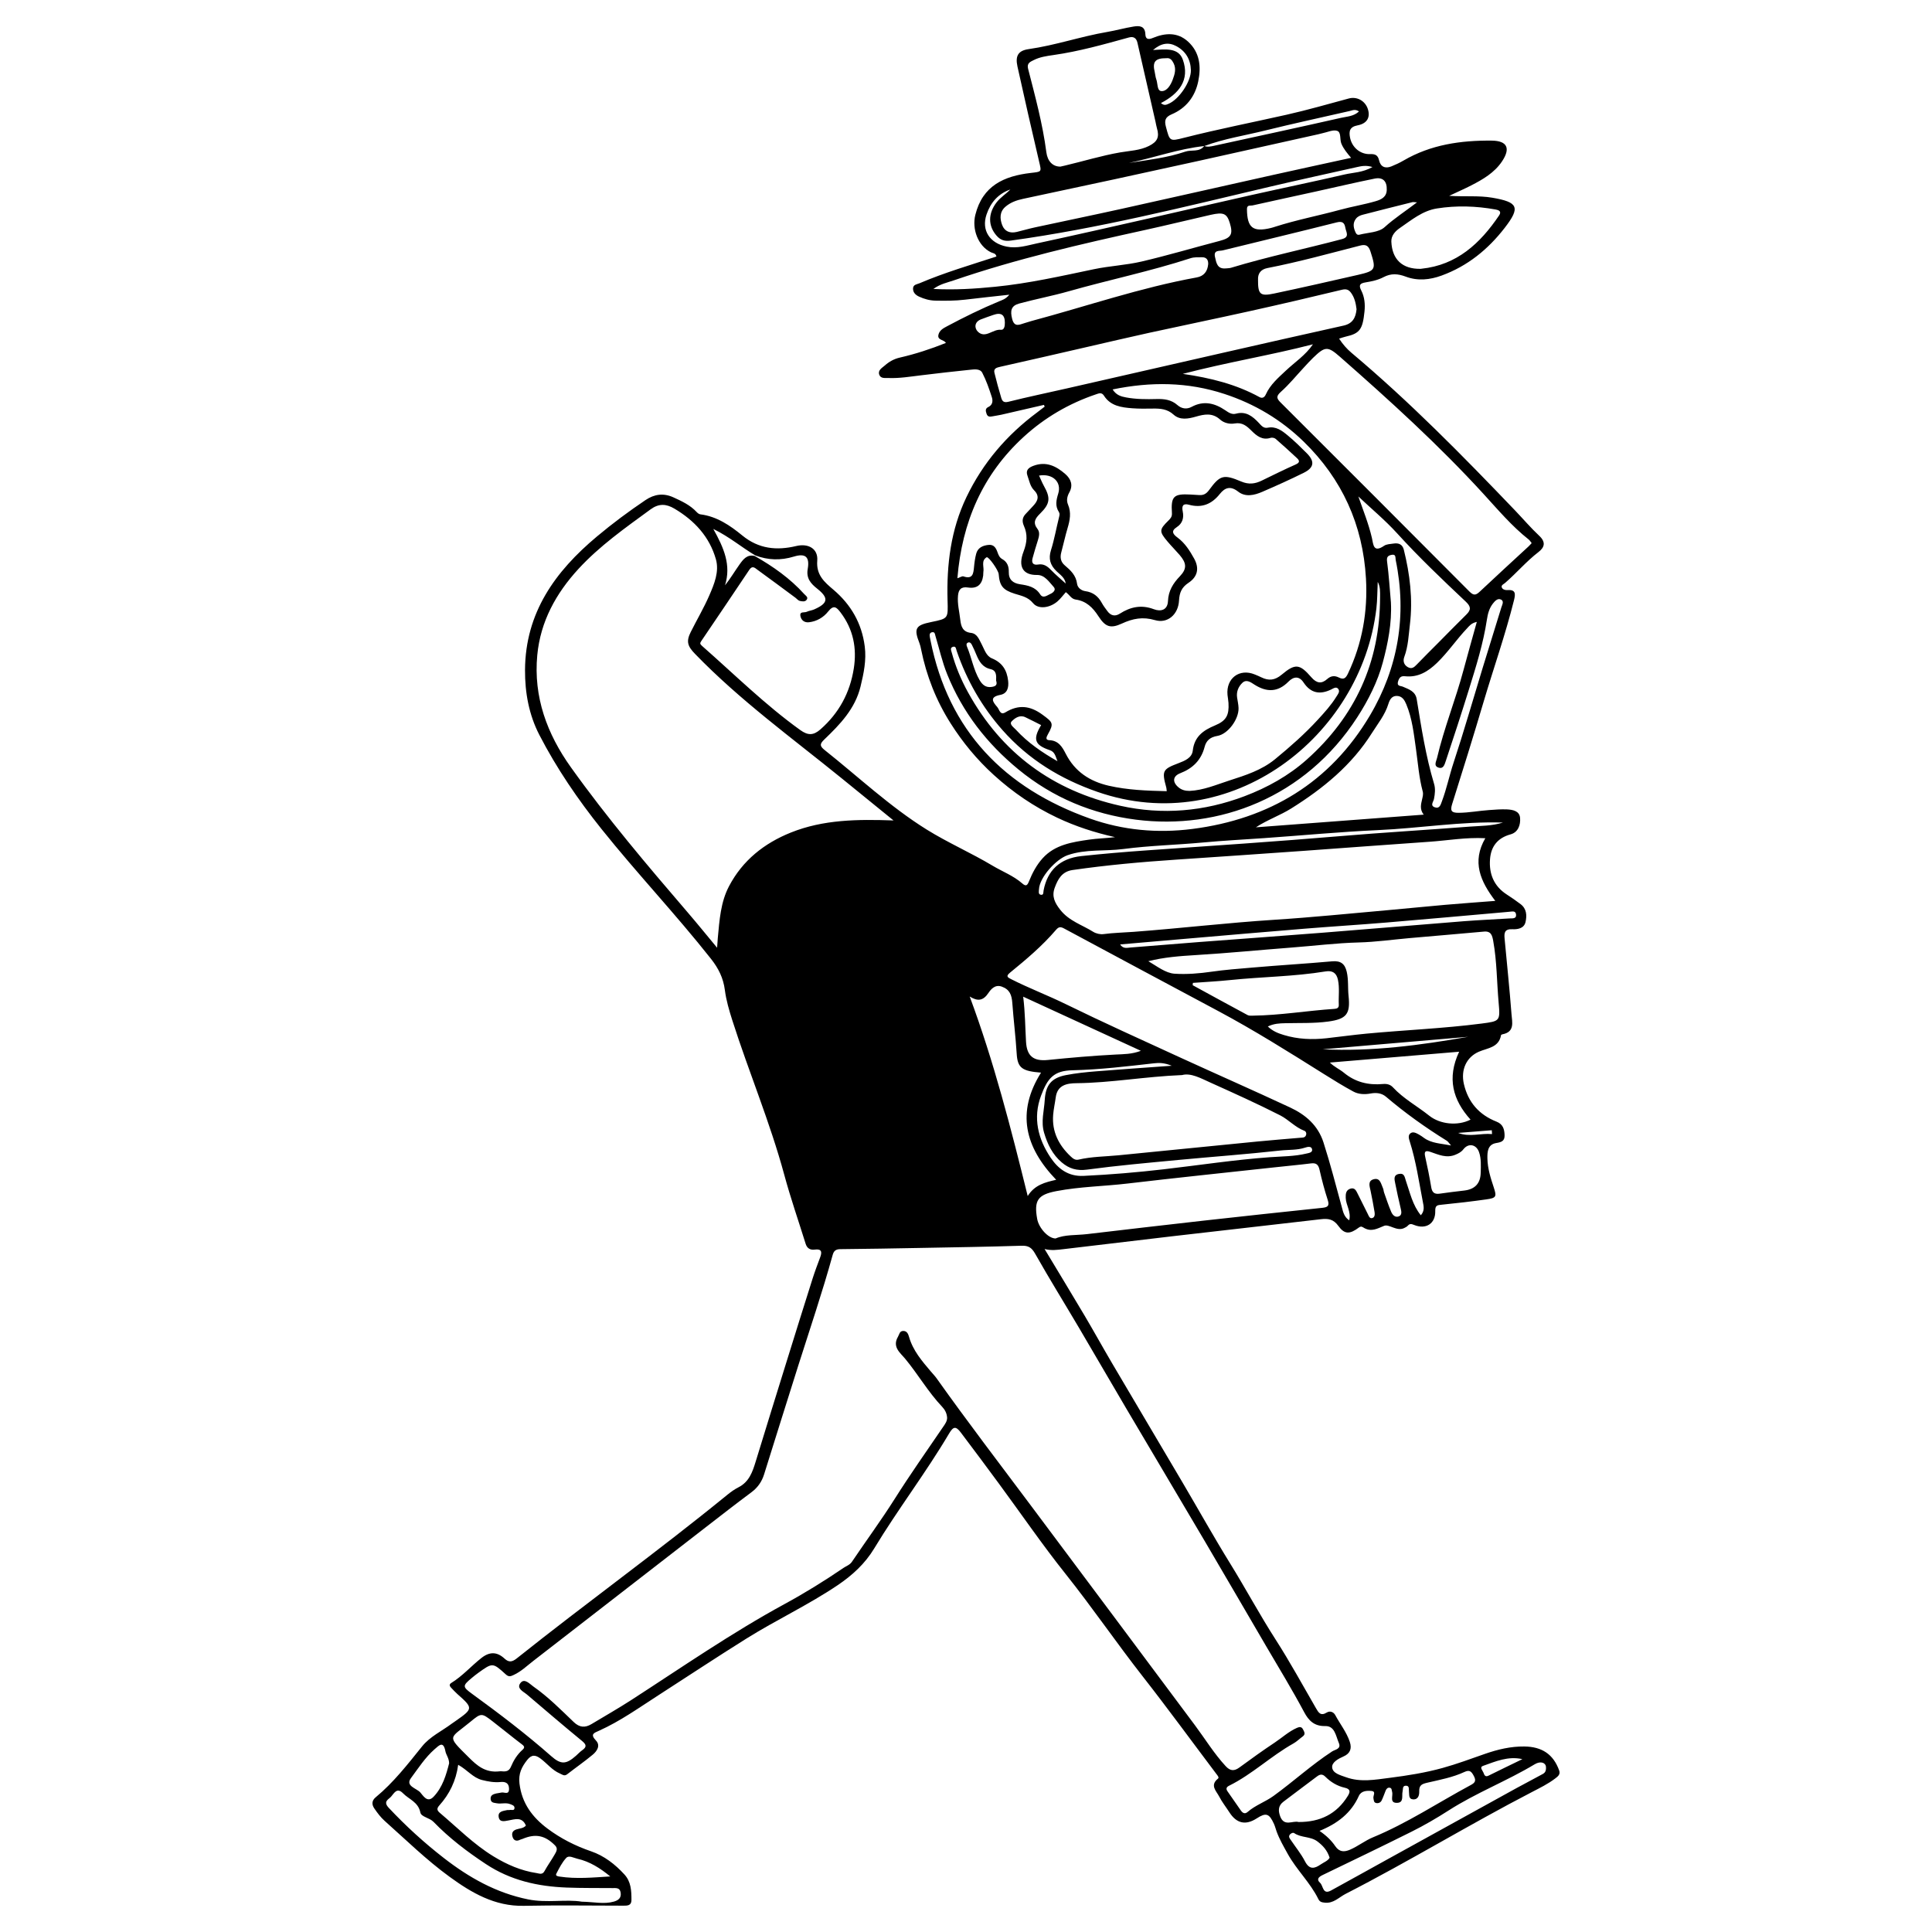<?xml version="1.0" encoding="UTF-8"?><svg id="Layer_1" xmlns="http://www.w3.org/2000/svg" viewBox="0 0 100 100"><path d="m54.034,20.957c-.737.17-1.474.342-2.211.51-.151.034-.305.052-.457.083-.132.027-.246.03-.3-.128-.048-.141-.084-.274.089-.355.237-.112.241-.331.179-.52-.138-.425-.285-.853-.49-1.249-.117-.227-.416-.18-.639-.158-.847.084-1.693.186-2.539.287-.554.066-1.105.16-1.665.139-.18-.007-.413.043-.49-.169-.086-.236.14-.35.288-.48.223-.198.472-.338.771-.407.812-.186,1.602-.444,2.388-.759-.091-.181-.459-.131-.383-.432.058-.23.257-.332.451-.435.874-.467,1.762-.903,2.677-1.283.165-.069.351-.116.54-.347-.816.091-1.555.168-2.293.257-.51.061-1.021.06-1.532.05-.299-.006-.582-.085-.85-.209-.175-.081-.317-.213-.309-.424.008-.204.207-.211.339-.268,1.293-.552,2.641-.945,3.976-1.382-.03-.175-.179-.168-.283-.219-.677-.333-.989-1.211-.808-1.937.378-1.518,1.494-2.009,2.866-2.17.579-.068.564-.04.437-.581-.384-1.642-.761-3.285-1.123-4.931-.124-.564.054-.822.577-.897,1.38-.196,2.702-.656,4.074-.89.456-.078.904-.206,1.36-.279.297-.048.593-.038.61.399.009.243.135.296.374.196.637-.266,1.283-.318,1.832.182.614.559.689,1.3.53,2.062-.165.79-.625,1.385-1.374,1.704-.335.143-.385.319-.298.646.199.748.187.76.933.57,1.761-.448,3.543-.796,5.315-1.195,1.082-.244,2.149-.552,3.22-.841.415-.112.846.117.985.551.136.424-.038.747-.534.841-.407.077-.454.301-.39.631.098.507.529.877,1.045.857.257-.01.397.052.459.323.078.341.322.44.641.311.214-.087.426-.185.626-.302,1.413-.825,2.966-1.046,4.564-1.03.803.008.987.398.531,1.077-.392.584-.986.93-1.595,1.242-.338.174-.688.326-1.139.539.824.052,1.53-.023,2.232.097,1.343.229,1.466.496.639,1.564-.861,1.112-1.92,1.974-3.256,2.463-.615.225-1.24.291-1.864.057-.395-.148-.754-.183-1.152.029-.278.148-.609.218-.925.269-.298.049-.366.143-.225.418.174.34.207.719.168,1.09-.095.909-.228,1.135-.974,1.3-.104.023-.204.062-.34.104.192.292.398.53.644.736,3.008,2.528,5.755,5.327,8.467,8.161.417.436.809.897,1.249,1.309.349.327.277.596-.042.841-.626.48-1.133,1.085-1.727,1.598-.076.066-.222.116-.167.241.042.094.169.138.283.129.434-.034.429.187.346.521-.445,1.787-1.059,3.522-1.581,5.285-.521,1.759-1.066,3.512-1.619,5.262-.114.36-.039.463.337.46.53-.004,1.048-.105,1.573-.142.308-.022.619-.048.927-.034.3.014.647.079.677.437.031.359-.095.746-.493.855-.677.185-1.014.633-1.063,1.287-.057.752.197,1.391.862,1.822.246.16.489.325.722.503.316.241.331.592.253.93-.079.338-.428.38-.678.368-.416-.02-.431.199-.404.487.12,1.305.259,2.609.358,3.916.031.402.18.913-.467,1.035-.028.005-.072.025-.075.044-.114.646-.689.661-1.143.856-.652.28-.95.942-.78,1.676.22.947.791,1.593,1.692,1.947.329.129.406.387.414.701.008.309-.171.361-.434.405-.443.074-.462.457-.455.8.01.515.165,1.005.327,1.491.163.49.132.554-.391.627-.761.107-1.524.196-2.289.272-.228.023-.355.022-.347.331.017.653-.482.966-1.094.719-.132-.053-.22-.08-.323.035-.05.055-.123.093-.192.126-.386.187-.78-.222-1.038-.116-.362.148-.648.32-1.025.116-.087-.047-.152-.125-.283-.026-.468.352-.743.358-1.062-.088-.253-.353-.533-.387-.903-.344-2.554.297-5.109.583-7.663.879-1.885.219-3.769.451-5.655.67-.316.037-.637.084-.983-.007.692,1.151,1.39,2.298,2.075,3.453.481.813.937,1.64,1.416,2.454,1.214,2.063,2.438,4.121,3.653,6.183.822,1.395,1.61,2.811,2.462,4.188.803,1.299,1.524,2.646,2.35,3.932.741,1.153,1.399,2.361,2.086,3.548.134.232.243.433.562.235.165-.102.353-.034.442.132.248.462.583.876.752,1.384.121.362.007.61-.324.755-.279.123-.616.307-.588.574.032.305.432.398.719.503.747.271,1.504.127,2.258.031.922-.117,1.843-.263,2.738-.511.742-.205,1.467-.476,2.195-.73.661-.23,1.327-.39,2.038-.382.903.011,1.498.396,1.802,1.242.074.207-.07.31-.209.416-.369.282-.793.488-1.195.697-3.255,1.687-6.384,3.601-9.647,5.272-.35.179-.63.507-1.084.457-.153-.017-.257-.037-.331-.187-.419-.852-1.126-1.508-1.586-2.341-.209-.38-.426-.749-.574-1.156-.047-.131-.08-.268-.137-.394-.248-.545-.412-.594-.898-.281q-.854.55-1.41-.319c-.175-.273-.38-.529-.527-.816-.147-.286-.497-.58-.062-.926.073-.058-.024-.164-.081-.239-1.271-1.685-2.515-3.391-3.815-5.052-1.364-1.742-2.61-3.57-3.99-5.301-1.21-1.517-2.308-3.123-3.46-4.687-.649-.88-1.301-1.758-1.961-2.63-.258-.341-.388-.331-.609.043-1.207,2.041-2.654,3.926-3.88,5.955-.472.782-1.128,1.385-1.886,1.896-1.519,1.024-3.181,1.799-4.732,2.769-1.535.96-3.043,1.959-4.564,2.939-.997.642-1.965,1.335-3.052,1.824-.265.119-.483.177-.164.513.242.254.055.544-.166.728-.428.356-.887.675-1.327,1.017-.151.117-.262.008-.381-.043-.395-.168-.656-.514-.989-.765-.263-.198-.465-.229-.697.065-.288.365-.461.71-.401,1.219.122,1.026.67,1.75,1.451,2.335.685.513,1.439.896,2.255,1.175.678.232,1.243.671,1.728,1.201.341.373.363.841.362,1.31,0,.326-.235.303-.458.303-1.705-.001-3.411-.028-5.115.008-1.501.032-2.703-.674-3.839-1.501-1.198-.871-2.26-1.913-3.366-2.899-.205-.183-.375-.412-.531-.64-.134-.194-.144-.4.07-.577.925-.765,1.655-1.706,2.403-2.636.41-.51,1.026-.793,1.545-1.183.062-.046.127-.088.191-.132.913-.64.913-.665.084-1.399-.116-.102-.218-.22-.326-.331-.077-.08-.093-.17.01-.233.587-.359,1.037-.883,1.574-1.303.426-.333.81-.314,1.19.039.225.208.396.175.633-.013,3.599-2.869,7.336-5.561,10.903-8.471.178-.145.371-.282.575-.386.551-.281.725-.798.889-1.335.536-1.752,1.079-3.501,1.623-5.25.438-1.409.877-2.817,1.323-4.223.117-.368.254-.73.39-1.093.107-.285.074-.449-.288-.4-.226.03-.391-.067-.462-.295-.371-1.19-.781-2.37-1.107-3.572-.736-2.72-1.833-5.316-2.688-7.994-.164-.514-.319-1.04-.388-1.572-.08-.624-.329-1.123-.716-1.614-1.816-2.3-3.835-4.429-5.665-6.717-1.225-1.531-2.325-3.141-3.222-4.878-.536-1.038-.747-2.176-.741-3.36.017-2.968,1.563-5.101,3.718-6.905.804-.674,1.647-1.301,2.518-1.888.46-.31.933-.374,1.445-.141.437.199.87.4,1.204.761.05.054.123.11.191.118.855.107,1.538.577,2.172,1.096.848.694,1.774.787,2.79.544.63-.151,1.138.141,1.088.756-.061.748.375,1.113.833,1.502.915.777,1.472,1.742,1.625,2.937.092.711-.052,1.395-.218,2.079-.279,1.15-1.061,1.959-1.874,2.738-.246.235-.242.342.02.551,1.746,1.387,3.38,2.93,5.276,4.111,1.096.682,2.296,1.205,3.409,1.87.515.308,1.088.522,1.546.925.195.172.262.086.345-.12.173-.431.396-.848.706-1.19.636-.701,1.524-.834,2.398-.961.443-.064.894-.073,1.347-.129-1.037-.233-2.042-.555-3.001-1.011-1.204-.572-2.284-1.307-3.278-2.211-.872-.794-1.6-1.676-2.226-2.661-.753-1.185-1.258-2.467-1.534-3.842-.021-.106-.044-.213-.083-.313-.301-.763-.209-.931.604-1.096.902-.184.875-.183.849-1.132-.051-1.844.167-3.642.978-5.334.85-1.773,2.086-3.215,3.656-4.382.133-.099.264-.202.395-.304-.014-.029-.028-.058-.042-.087Zm8.296-13.402c.168.064.334.029.502-.008,2.194-.48,4.39-.951,6.58-1.448.302-.069.657-.072.929-.331-.198-.136-.341-.054-.488-.021-1.456.335-2.917.647-4.367,1.007-1.052.261-2.13.424-3.151.805-1.334.143-2.595.605-3.901.874.982-.155,1.975-.264,2.918-.585.324-.111.727.043.979-.293Zm-23.237,21.193c-.701-.413-1.325-.955-2.173-1.37.551.986.934,1.874.607,2.917.286-.357.501-.728.749-1.075.187-.262.389-.542.79-.441.946.538,1.829,1.159,2.563,1.972.074.082.231.163.115.304-.087.105-.235.072-.35.047-.079-.017-.143-.105-.215-.158-.658-.487-1.314-.976-1.977-1.456-.125-.09-.257-.237-.417.003-.824,1.237-1.66,2.466-2.492,3.697-.068.101-.068.146.049.248,1.674,1.472,3.26,3.044,5.079,4.351.403.29.686.28,1.045-.035.961-.844,1.528-1.896,1.726-3.15.166-1.055-.025-2.029-.682-2.898-.212-.281-.359-.413-.645-.052-.239.303-.586.509-.991.556-.237.027-.402-.103-.444-.321-.05-.257.203-.164.321-.219.125-.058.27-.071.396-.127.719-.319.759-.589.152-1.071-.332-.263-.576-.535-.492-1.016.109-.622-.106-.832-.715-.646-.687.209-1.339.188-1.999-.06Zm9.927,44.605c-.018-.21-.114-.39-.253-.536-.727-.769-1.254-1.691-1.927-2.503-.24-.289-.67-.594-.362-1.122.078-.133.08-.299.274-.302.197-.003.259.165.3.308.203.709.669,1.249,1.131,1.793.1.118.21.23.299.356,1.586,2.232,3.25,4.406,4.889,6.597,2.829,3.783,5.657,7.567,8.479,11.355.527.707.988,1.463,1.59,2.116.241.261.445.265.718.065.599-.44,1.203-.874,1.822-1.285.383-.255.724-.574,1.152-.762.133-.058.239-.063.311.079.063.123.148.248-.015.367-.162.118-.306.265-.48.362-1.162.651-2.132,1.595-3.331,2.188-.137.068-.176.157-.079.293.232.328.456.662.689.99.09.127.206.201.349.075.4-.351.91-.518,1.34-.829,1.029-.745,1.968-1.608,3.035-2.304.152-.099.484-.123.345-.443-.153-.355-.206-.882-.701-.87-.576.014-.864-.294-1.088-.713-.626-1.173-1.318-2.307-1.99-3.453-1.045-1.782-2.078-3.571-3.127-5.351-1.359-2.308-2.731-4.608-4.092-6.915-.822-1.393-1.63-2.793-2.452-4.186-.754-1.278-1.537-2.539-2.267-3.831-.181-.319-.35-.425-.709-.413-1.746.055-3.492.082-5.238.114-1.379.026-2.758.05-4.137.063-.225.002-.335.082-.394.293-.534,1.933-1.18,3.832-1.786,5.743-.593,1.872-1.178,3.746-1.765,5.619-.119.381-.33.685-.656.928-.804.599-1.596,1.215-2.388,1.829-2.968,2.3-5.934,4.603-8.903,6.901-.328.254-.629.548-1.013.725-.143.066-.249.12-.408-.025-.68-.621-.688-.613-1.427-.082-.113.081-.222.169-.329.258-.496.412-.496.462.019.836,1.403,1.02,2.783,2.069,4.086,3.217.506.446.771.431,1.286-.024.105-.092.199-.199.312-.278.245-.171.233-.291-.004-.485-.958-.786-1.899-1.593-2.843-2.396-.189-.161-.562-.317-.347-.599.21-.275.477.041.671.177.764.535,1.421,1.198,2.091,1.841.3.287.586.304.918.105.688-.414,1.387-.811,2.061-1.247,2.623-1.695,5.192-3.476,7.939-4.97,1.048-.57,2.059-1.196,3.043-1.867.148-.101.326-.151.441-.322.729-1.083,1.506-2.136,2.203-3.239.803-1.27,1.667-2.497,2.513-3.737.105-.153.221-.303.207-.506Zm11.37-32.4c-.011-.098-.011-.145-.023-.189-.24-.872-.192-.949.638-1.264.316-.12.69-.272.732-.645.083-.73.542-1.054,1.152-1.307.587-.243.735-.533.697-1.166-.008-.139-.038-.276-.051-.415-.079-.859.619-1.383,1.409-1.058.115.047.23.094.341.149.384.189.701.159,1.055-.138.704-.59.93-.562,1.536.137.274.316.528.35.821.089.193-.172.388-.184.598-.08.253.126.357.047.477-.206.739-1.561,1.028-3.204.93-4.918-.158-2.778-1.238-5.152-3.227-7.087-1.165-1.133-2.533-1.95-4.095-2.463-1.902-.625-3.805-.643-5.791-.235.192.303.442.366.699.414.521.097,1.049.097,1.576.083.397-.011.761.032,1.079.312.209.184.473.235.736.093.624-.338,1.198-.193,1.745.179.171.117.337.232.554.173.513-.139.857.136,1.175.474.128.136.241.297.462.253.434-.087.747.158,1.042.403.344.285.665.6.981.917.425.425.383.747-.159,1.015-.705.349-1.424.673-2.147.985-.408.176-.867.285-1.244-.011-.399-.312-.686-.212-.951.121-.419.528-.931.738-1.594.558-.304-.083-.386.049-.325.346.067.323-.007.617-.306.81-.324.21-.193.373.041.546.382.283.632.681.856,1.085.276.498.184.939-.295,1.255-.352.233-.466.51-.488.917-.037.717-.59,1.205-1.242,1.013-.634-.186-1.148-.085-1.721.179-.588.271-.853.169-1.209-.382-.291-.451-.633-.787-1.177-.862-.229-.032-.308-.238-.51-.383-.141.158-.269.336-.43.476-.393.341-.991.428-1.265.094-.269-.328-.608-.38-.951-.489-.608-.192-.782-.405-.829-1.015-.016-.206-.531-.93-.625-.872-.302.186-.119.504-.168.761-.011.06,0,.124-.009.185-.062.475-.313.69-.79.619-.358-.053-.486.111-.514.422-.039.422.072.831.118,1.245.04.356.127.633.557.683.321.037.416.339.548.583.146.27.229.609.536.736.534.22.776.61.837,1.165.039.357-.047.655-.406.724-.571.11-.396.358-.158.629.112.127.143.445.425.273.676-.412,1.276-.347,1.919.126.528.389.6.442.275,1.017-.081.144-.137.292.08.3.474.018.672.361.845.7.473.928,1.243,1.432,2.231,1.658.972.222,1.959.257,2.995.282Zm-14.142,1.513c-.919-.748-1.799-1.463-2.679-2.178-2.579-2.093-5.276-4.046-7.596-6.445-.387-.4-.465-.643-.22-1.131.316-.632.678-1.243.959-1.89.256-.59.525-1.232.343-1.874-.33-1.165-1.11-2.007-2.147-2.621-.429-.254-.81-.273-1.234.037-1.307.956-2.638,1.891-3.736,3.086-1.155,1.257-1.966,2.718-2.129,4.462-.203,2.168.507,4.077,1.745,5.809,1.871,2.618,3.949,5.07,6.044,7.509.498.58.979,1.174,1.519,1.824.016-.228.023-.364.036-.5.087-.92.143-1.855.584-2.69.702-1.332,1.818-2.218,3.196-2.771,1.688-.678,3.461-.692,5.316-.627Zm3.3-12.533c.153-.051.252-.122.319-.099.479.163.517-.14.548-.482.021-.23.053-.463.111-.686.082-.313.33-.427.629-.461.303-.035.404.174.484.402.047.135.104.257.236.331.261.145.346.38.34.664-.009.399.212.584.586.64.4.06.788.13,1.038.522.152.238.37.045.533-.025.125-.054.313-.201.167-.359-.241-.262-.466-.627-.862-.62-.712.012-1.003-.417-.698-1.211.184-.48.216-.889.018-1.331-.11-.247-.08-.445.106-.633.129-.131.25-.27.377-.404.243-.256.338-.512.044-.805-.204-.204-.248-.494-.342-.753-.103-.283.049-.416.308-.513.656-.246,1.176.013,1.649.425.294.256.417.581.208.955-.113.203-.156.416-.067.625.176.415.1.811-.022,1.219-.124.414-.212.838-.326,1.255-.072.265-.031.494.18.673.304.258.582.517.637.953.026.209.224.355.427.383.402.055.666.266.854.61.081.149.186.284.287.422.174.238.394.293.646.132.552-.353,1.117-.473,1.76-.229.358.136.71.048.731-.42.023-.531.261-.915.618-1.287.376-.392.344-.684-.017-1.104-.202-.235-.423-.453-.622-.691-.439-.523-.438-.613.043-1.085.118-.116.195-.206.183-.389-.057-.867.089-1.007.956-.96.155.008.309.02.464.028.215.012.358-.064.498-.254.572-.78.748-.837,1.671-.447.388.164.712.122,1.061-.048.582-.283,1.162-.571,1.754-.834.221-.098.212-.195.067-.33-.363-.337-.727-.672-1.102-.996-.06-.052-.185-.077-.261-.053-.428.136-.719-.1-.985-.364-.249-.248-.48-.45-.88-.38-.255.045-.552-.025-.747-.201-.397-.359-.807-.283-1.256-.153-.39.113-.825.196-1.155-.104-.324-.294-.681-.318-1.071-.313-.356.005-.714.012-1.069-.016-.561-.044-1.123-.115-1.465-.655-.116-.183-.264-.116-.409-.067-1.396.472-2.648,1.201-3.733,2.192-2.136,1.95-3.203,4.416-3.443,7.335Zm25.56,29.357c-.122-.137-.161-.207-.221-.244-1.104-.684-2.158-1.437-3.148-2.279-.225-.191-.505-.221-.793-.168-.309.057-.626.046-.898-.101-.515-.278-1.014-.587-1.51-.898-1.803-1.132-3.606-2.266-5.485-3.27-2.66-1.421-5.32-2.843-7.975-4.271-.182-.098-.279-.094-.421.072-.707.827-1.537,1.527-2.377,2.212-.235.192-.123.248.062.341.919.466,1.883.831,2.809,1.284,1.961.96,3.952,1.858,5.937,2.769,1.893.868,3.801,1.705,5.688,2.586.798.373,1.443.921,1.729,1.815.354,1.104.642,2.226.947,3.343.067.247.116.505.383.683.11-.448-.172-.786-.181-1.167-.005-.197.006-.383.219-.464.249-.095.325.107.408.271.176.344.343.693.518,1.038.047.094.091.235.215.208.145-.031.153-.188.134-.307-.059-.365-.131-.728-.204-1.09-.048-.241-.173-.536.172-.619.33-.079.366.257.467.469.032.068.031.152.057.224.118.334.229.671.367.996.067.158.205.314.397.236.172-.07.133-.25.096-.408-.102-.435-.201-.871-.286-1.309-.037-.19-.104-.423.195-.479.29-.054.293.167.362.364.21.602.339,1.244.77,1.775.211-.236.148-.47.105-.691-.202-1.046-.353-2.103-.676-3.122-.048-.151-.106-.325.036-.431.137-.102.299-.009.436.065.095.051.182.117.27.18.391.278.851.28,1.398.387Zm1.773-15.904c-1.012-.054-1.954.12-2.902.184-2.158.147-4.314.315-6.472.468-2.209.157-4.419.309-6.629.457-1.793.12-3.581.28-5.361.537-.555.08-.764.477-.927.924-.16.44.003.772.29,1.137.454.579,1.128.776,1.705,1.138.148.092.363.141.534.118.518-.069,1.037-.078,1.556-.117,2.437-.183,4.865-.47,7.305-.626,1.959-.125,3.914-.326,5.87-.498.983-.086,1.965-.189,2.948-.274.85-.074,1.702-.134,2.598-.204-.772-1.012-1.225-2.025-.516-3.245Zm2.398-15.275c-.061-.074-.098-.143-.155-.187-.874-.69-1.591-1.542-2.336-2.356-2.317-2.534-4.852-4.835-7.427-7.096-.64-.562-.772-.555-1.401.053-.167.161-.322.336-.48.506-.391.419-.754.869-1.181,1.249-.27.24-.215.354.001.569,3.259,3.252,6.514,6.508,9.761,9.772.207.208.326.195.526.007.834-.787,1.682-1.56,2.524-2.339.054-.05.102-.107.168-.178Zm-13.657,25.019c.266.255.544.354.823.44.722.221,1.462.252,2.207.17.692-.077,1.382-.173,2.075-.239,1.986-.187,3.982-.266,5.962-.522.95-.123.965-.13.88-1.083-.095-1.064-.088-2.136-.28-3.191-.05-.276-.105-.52-.477-.486-1.287.117-2.574.225-3.861.338-.874.077-1.747.202-2.622.224-1.16.03-2.309.175-3.463.263-1.663.127-3.323.292-4.989.392-.812.049-1.627.11-2.44.315.444.258.89.617,1.357.648.629.042,1.29-.013,1.924-.105.69-.1,1.382-.15,2.073-.21,1.385-.121,2.774-.202,4.159-.326.443-.04.661.126.757.542.096.414.05.834.094,1.248.1.935-.104,1.198-1.054,1.327-.74.1-1.484.068-2.227.086-.291.007-.58.016-.899.17Zm-4.437,2.515c-1.932.079-3.69.404-5.475.421-.473.005-.979.088-1.064.727-.041.306-.111.609-.135.917-.067.866.289,1.563.905,2.144.113.106.232.209.409.168.679-.159,1.376-.157,2.065-.224,2.4-.235,4.8-.479,7.2-.714.739-.073,1.48-.129,2.22-.194.105-.009.226.006.282-.117.045-.099.01-.21-.075-.242-.478-.179-.819-.578-1.254-.8-1.182-.602-2.394-1.148-3.604-1.693-.512-.231-1.025-.517-1.476-.392Zm9.03-39.639c-.036-.287-.094-.588-.284-.849-.121-.166-.249-.213-.473-.159-1.59.384-3.183.755-4.779,1.109-1.733.385-3.472.742-5.206,1.121-1.096.24-2.188.499-3.282.749-1.474.338-2.948.68-4.424,1.009-.192.043-.348.09-.294.314.104.433.224.862.351,1.288.051.17.124.27.369.208,1.001-.251,2.013-.46,3.02-.69,2.695-.614,5.389-1.232,8.085-1.845,2.081-.473,4.161-.946,6.245-1.408.458-.102.632-.398.672-.849Zm-15.577,48.097c.481-.209,1.063-.159,1.63-.226,2.012-.236,4.025-.473,6.038-.698,2.045-.229,4.091-.447,6.137-.662.276-.029.38-.098.282-.402-.167-.513-.306-1.038-.425-1.564-.059-.262-.164-.368-.439-.334-.643.08-1.288.138-1.932.209-2.521.275-5.044.536-7.563.833-1.228.145-2.469.16-3.686.393-.964.184-1.168.479-.996,1.438.082.462.566,1.013.955,1.013Zm.248-55.479c.049-.011.139-.031.229-.052.956-.225,1.896-.516,2.866-.684.5-.086,1.018-.098,1.487-.332.444-.221.553-.465.412-.931-.031-.103-.045-.21-.069-.315-.311-1.366-.622-2.732-.937-4.098-.053-.229-.188-.342-.443-.272-1.289.355-2.575.72-3.904.909-.351.05-.71.101-1.029.265-.158.082-.359.149-.285.44.366,1.43.756,2.856.946,4.325.06.464.327.747.725.745Zm15.046-.455c-.205-.245-.394-.466-.505-.741-.089-.223.003-.582-.215-.655-.216-.072-.504.071-.76.122-.076.015-.149.039-.225.056-2.045.456-4.09.913-6.136,1.366-1.475.326-2.95.648-4.427.967-1.568.339-3.136.675-4.705,1.007-.339.072-.657.184-.92.412-.304.263-.29.609-.169.939.125.34.41.446.757.363.315-.075.626-.168.942-.236,1.494-.322,2.991-.63,4.483-.96,2.62-.58,5.237-1.174,7.857-1.758,1.324-.295,2.65-.581,4.021-.881Zm-4.926,34.653c2.88-.218,5.76-.435,8.685-.656-.222-.287-.137-.547-.082-.797.03-.137.069-.262.03-.407-.193-.72-.245-1.464-.349-2.199-.111-.781-.192-1.57-.5-2.308-.09-.216-.21-.427-.49-.434-.275-.007-.379.225-.437.414-.175.57-.547,1.024-.854,1.51-1.044,1.66-2.523,2.867-4.167,3.896-.589.369-1.243.592-1.835.98Zm-3.438-1.884c.724-.033,1.385-.32,2.059-.538.833-.269,1.672-.531,2.372-1.106.779-.64,1.534-1.304,2.216-2.047.345-.376.69-.755.959-1.192.071-.116.189-.249.104-.382-.103-.161-.265-.039-.372.013-.587.284-1.062.198-1.435-.362-.231-.348-.519-.307-.778-.045-.545.553-1.118.563-1.753.164-.182-.114-.416-.305-.632-.102-.202.191-.319.454-.277.754.026.184.07.366.076.55.02.579-.547,1.358-1.102,1.447-.363.059-.57.243-.653.563-.178.688-.611,1.115-1.262,1.367-.393.152-.419.46-.086.735.162.134.356.182.563.18Zm-13.255-25.982c1.111.059,2.154-.01,3.195-.113,1.728-.171,3.418-.554,5.114-.909.816-.171,1.661-.208,2.471-.398,1.35-.316,2.681-.712,4.023-1.063.609-.159.722-.339.534-.944-.15-.481-.325-.559-.993-.407-1.128.257-2.251.533-3.38.781-3.338.732-6.667,1.499-9.905,2.608-.342.117-.708.186-1.06.445Zm23.681,16.228c.054,1.062-.155,2.115-.42,3.105-.265.99-.749,1.953-1.323,2.839-2.694,4.164-7.179,5.842-11.448,5.299-2.254-.287-4.308-1.139-6.089-2.601-1.636-1.344-2.892-2.957-3.688-4.928-.262-.649-.41-1.326-.61-1.99-.025-.083-.025-.202-.156-.186-.147.018-.151.13-.132.246.01.061.023.122.035.182.936,4.692,3.844,7.645,8.244,9.215,1.707.609,3.5.774,5.314.541,3.988-.512,7.134-2.41,9.187-5.875,1.463-2.469,1.922-5.191,1.334-8.042-.024-.117.026-.318-.208-.271-.178.035-.273.097-.24.34.094.705.137,1.417.2,2.127Zm4.447,1.005c-.293.065-.392.214-.505.333-.545.573-.985,1.236-1.556,1.788-.463.448-.979.765-1.654.693-.212-.023-.293.059-.359.257-.088.27.132.234.244.283.315.137.651.238.718.647.241,1.473.468,2.948.899,4.383.076.252.046.521-.006.784-.029.146-.215.341.046.43.248.085.299-.133.366-.311.244-.65.382-1.331.6-1.99.536-1.621,1.004-3.264,1.503-4.897.321-1.049.651-2.094.971-3.143.041-.136.159-.329-.017-.413-.173-.084-.318.079-.423.214-.186.239-.262.533-.305.82-.188,1.24-.561,2.428-.932,3.622-.385,1.238-.787,2.47-1.197,3.699-.067.2-.129.434-.391.338-.247-.09-.103-.318-.064-.484.363-1.554.966-3.037,1.377-4.577.214-.802.442-1.601.684-2.475Zm-26.249,19.391c1.254,3.375,2.131,6.805,3.002,10.327.36-.579.902-.711,1.474-.841-1.621-1.682-2.073-3.495-.784-5.546-.973-.077-1.214-.237-1.259-.971-.054-.879-.163-1.753-.227-2.629-.031-.42-.132-.706-.549-.854-.354-.125-.568.153-.687.33-.279.416-.564.437-.97.184Zm-26.476,39.765c-.115.842-.455,1.525-.983,2.112-.143.159-.107.259.036.379.909.768,1.748,1.623,2.773,2.249.694.424,1.426.744,2.234.866.139.021.294.102.405-.099.163-.297.365-.573.532-.868.08-.141.182-.298.017-.464-.518-.523-1.012-.624-1.685-.338-.042.018-.091.024-.131.045-.174.091-.318.041-.377-.13-.059-.168-.04-.328.184-.404.17-.058.371-.052.5-.202-.198-.47-.567-.325-.914-.262-.199.036-.447.101-.494-.175-.052-.299.223-.316.431-.363.044-.01.095.005.139-.006.09-.023.249.06.248-.112-.001-.12-.127-.154-.232-.194-.228-.087-.463.003-.69-.042-.133-.026-.292-.019-.313-.207-.023-.207.128-.261.284-.299.09-.022.184-.025.273-.048.146-.037.401.152.395-.203-.005-.309-.215-.365-.436-.343-.332.032-.64-.023-.959-.103-.475-.119-.757-.52-1.237-.788ZM70.308,25.697c.255.729.531,1.416.701,2.142.078.331.065.799.633.41.13-.089.325-.089.492-.115.26-.039.458.039.528.321.315,1.271.472,2.552.315,3.864-.068.567-.088,1.136-.291,1.682-.07.188-.041.399.176.526.213.124.337.008.475-.136.36-.375.731-.741,1.098-1.11.488-.492.972-.989,1.466-1.474.252-.247.235-.414-.034-.667-1.215-1.145-2.425-2.295-3.55-3.533-.62-.682-1.336-1.276-2.009-1.91Zm5.218,28.74c-2.275.191-4.483.376-6.692.561.235.232.508.345.726.526.596.493,1.273.653,2.024.584.194-.018.376.023.511.169.549.592,1.26.975,1.882,1.471.556.444,1.467.545,2.138.204-.92-1.019-1.231-2.15-.59-3.514Zm-4.215-24.316c-.023.474-.017.925-.069,1.369-.778,6.634-7.532,11.898-14.441,9.496-1.91-.664-3.565-1.674-4.911-3.195-1.07-1.21-1.85-2.579-2.373-4.101-.033-.096-.033-.252-.182-.214-.174.044-.106.18-.072.304.195.719.481,1.401.839,2.051,1.738,3.151,4.396,5.098,7.886,5.876,2.177.485,4.334.298,6.43-.496,1.184-.448,2.286-1.062,3.222-1.897,2.501-2.23,3.791-5.037,3.792-8.409,0-.262.019-.528-.119-.783ZM30.118,98.431c.641.013,1.15.141,1.658-.005.232-.067.389-.186.349-.462-.039-.269-.238-.236-.424-.237-.79-.007-1.582.003-2.371-.027-1.492-.057-2.9-.37-4.18-1.216-.976-.645-1.897-1.344-2.708-2.182-.212-.22-.638-.256-.684-.486-.11-.548-.589-.679-.899-.997-.317-.326-.468.012-.62.179-.13.144-.426.246-.117.575.884.941,1.83,1.805,2.849,2.596,1.307,1.015,2.71,1.809,4.363,2.143.975.197,1.949-.019,2.783.119ZM73.523,13.916c.015-.002.031-.004.046-.006,1.842-.19,3.046-1.312,4.025-2.76.152-.224-.045-.282-.185-.307-1.008-.181-2.023-.214-3.035-.053-.743.118-1.314.598-1.909,1.006-.233.16-.463.389-.449.713.04.929.577,1.42,1.507,1.406Zm-11.779,36.958c-.004.04-.008.08-.011.12.947.517,1.893,1.036,2.844,1.547.075.04.181.03.273.029,1.412-.017,2.805-.257,4.211-.35.139-.009.243-.047.235-.214-.021-.432.048-.866-.045-1.297-.077-.356-.29-.486-.642-.428-1.632.268-3.289.276-4.93.446-.643.067-1.289.099-1.934.147Zm6.554,43.892c.361.249.616.498.816.792.209.307.461.313.767.18.413-.179.773-.469,1.18-.637,1.78-.735,3.379-1.801,5.065-2.707.209-.112.294-.212.164-.46-.12-.228-.212-.348-.487-.219-.606.282-1.264.405-1.91.554-.276.064-.445.117-.434.446.007.195-.045.438-.321.42-.24-.016-.187-.241-.21-.4-.019-.127.042-.318-.176-.306-.169.01-.126.181-.154.294-.054.22.082.579-.281.592-.415.015-.201-.362-.261-.566-.025-.086-.009-.199-.126-.217-.105-.017-.171.057-.209.149-.07.171-.127.349-.209.513-.051.102-.158.154-.276.132-.138-.027-.126-.149-.148-.255-.026-.129.157-.348-.106-.372-.243-.022-.532-.003-.649.259-.398.886-1.1,1.427-2.035,1.809Zm-9.246-40.376c-2.057-.946-4.039-1.858-6.092-2.802.103.832.103,1.586.147,2.336.043.743.389,1.015,1.133.94,1.169-.118,2.338-.221,3.511-.281.404-.021.824-.013,1.302-.193Zm3.484-40.708c.011-.227-.083-.368-.318-.367-.199.001-.41-.01-.595.05-2.073.675-4.21,1.116-6.305,1.711-.846.24-1.713.404-2.562.634-.417.113-.479.365-.366.801.115.445.377.292.638.214.119-.036.236-.076.355-.108,2.851-.763,5.649-1.73,8.562-2.258.366-.066.555-.311.589-.676Zm17.483,77.766c-.013-.197-.264-.321-.582-.13-1.447.87-3.033,1.477-4.46,2.393-.617.396-1.261.771-1.921,1.1-1.525.761-3.062,1.499-4.597,2.24-.207.1-.333.223-.132.404.169.152.132.635.565.398,1.017-.557,2.029-1.122,3.044-1.682,2.178-1.203,4.355-2.405,6.534-3.606.433-.239.875-.463,1.308-.703.114-.063.268-.111.241-.414Zm-8.241-81.625c.015-.442-.199-.665-.628-.578-1.009.204-2.011.441-3.016.662-1.103.243-2.208.48-3.31.727-.108.024-.284-.046-.282.193.01.961.304,1.199,1.237.974.075-.018.149-.042.223-.066,1.105-.355,2.246-.572,3.363-.877.613-.168,1.24-.268,1.848-.447.29-.085.558-.218.565-.588Zm-6.663,4.664c-.004.746.107.859.826.707,1.444-.304,2.882-.633,4.321-.961.956-.218.972-.284.674-1.214-.101-.315-.249-.381-.536-.308-1.595.408-3.183.85-4.801,1.164-.337.065-.504.282-.483.613Zm-4.467,40.675c-.388-.156-.65-.156-.91-.127-1.407.159-2.811.33-4.23.362-.965.022-1.285.408-1.623,1.313-.433,1.159-.156,2.242.498,3.214.378.561.902.977,1.695.94,1.393-.065,2.779-.183,4.165-.343,1.827-.211,3.647-.491,5.484-.624.632-.046,1.272-.039,1.893-.189.122-.029.332-.05.292-.226-.039-.174-.247-.119-.361-.081-.418.139-.857.102-1.281.149-1.765.197-3.537.323-5.305.491-1.568.149-3.138.288-4.699.498-.533.072-.935-.053-1.312-.374-.476-.405-.736-.94-.912-1.533-.171-.577,0-1.135.034-1.702.046-.758.337-1.136,1.092-1.282.513-.099,1.036-.154,1.558-.196,1.262-.103,2.526-.187,3.923-.289Zm.573-35.811c1.467.214,2.768.545,3.968,1.202.137.075.253.032.329-.137.228-.508.644-.862,1.04-1.235.468-.441,1.018-.796,1.399-1.36-2.19.568-4.422.925-6.736,1.53ZM25.863,91.683c.142-.026.435.111.581-.234.138-.328.325-.634.596-.876.121-.108.121-.175-.021-.282-.516-.39-1.014-.804-1.527-1.198-.565-.433-.58-.44-1.153.034-1.082.896-1.249.67-.064,1.846.401.398.839.802,1.588.71ZM63.446,13.893c.092-.011.189-.007.276-.034,1.893-.574,3.83-.976,5.74-1.483.41-.109.211-.366.174-.581-.041-.241-.134-.363-.442-.286-1.962.496-3.932.965-5.897,1.449-.183.045-.492-.03-.409.34.069.304.115.637.558.594Zm13.196,46.799c.006-.355.033-.714-.087-1.057-.141-.406-.547-.485-.81-.148-.113.145-.248.211-.407.279-.464.197-.876,0-1.296-.143-.253-.086-.339-.039-.275.245.12.526.225,1.056.314,1.588.045.272.172.366.437.328.423-.061.847-.113,1.272-.162q.837-.097.851-.929Zm-9.434,33.615c1.124.006,1.978-.413,2.558-1.354.137-.223.126-.356-.163-.421-.386-.087-.72-.288-.999-.566-.158-.157-.282-.135-.441-.014-.577.439-1.163.867-1.738,1.308-.256.196-.276.445-.165.747.206.563.652.214.949.299Zm-9.231-45.424c.159.241.357.174.531.161,1.186-.091,2.371-.193,3.557-.284,2.13-.163,4.262-.315,6.392-.483,2.438-.192,4.875-.402,7.312-.595.787-.062,1.576-.093,2.364-.144.142-.009.362.033.338-.202-.023-.226-.228-.145-.374-.141-.046.001-.092.009-.139.013-2.065.181-4.13.37-6.196.542-1.403.117-2.808.203-4.211.317-2.066.168-4.13.348-6.195.525-1.115.095-2.231.193-3.377.292Zm13.063-40.237c-.332-.102-.564-.051-.797.001-1.507.339-3.017.665-4.52,1.019-4.443,1.047-8.871,2.163-13.402,2.787-.318.044-.53-.02-.734-.25-.449-.506-.452-1.154.001-1.734.203-.26.483-.429.707-.661-.627.217-1.022.675-1.231,1.292-.281.831.176,1.491,1.04,1.665.549.11,1.041-.054,1.543-.162,2.024-.436,4.042-.896,6.061-1.353,1.688-.382,3.374-.776,5.063-1.154,1.607-.36,3.22-.693,4.824-1.065.45-.104.937-.097,1.445-.386Zm6.754,33.929c-2.167-.066-4.311.295-6.474.392-1.97.088-3.935.278-5.903.415-1.049.073-2.103.128-3.146.225-1.375.128-2.758.158-4.128.338-.959.126-1.94-.008-2.885.32-.602.209-1.452,1.146-1.481,1.768-.005.102-.045.249.088.278.164.035.133-.125.151-.221.197-1.044.851-1.661,1.952-1.779,1.122-.12,2.248-.216,3.374-.295,3.347-.233,6.695-.457,10.039-.739,2.219-.187,4.444-.317,6.664-.489.582-.045,1.174-.032,1.748-.213Zm-24.013-17.96c.091.195.158.368.247.528.351.625.335.922-.188,1.436-.264.26-.395.469-.135.806.129.167.078.383.015.582-.098.309-.192.618-.276.931-.064.238.036.365.285.322.298-.052.49.094.683.294.236.244.499.462.749.69-.037-.299-.288-.456-.48-.643-.321-.312-.424-.639-.282-1.087.176-.557.274-1.139.418-1.707.025-.097.044-.184-.008-.264-.205-.315-.139-.616-.034-.958.183-.598-.292-1.049-.992-.929Zm-30.534,66.657c-.003-.271-.155-.435-.191-.621-.106-.552-.316-.327-.561-.112-.491.431-.843.983-1.225,1.497-.301.405.279.522.476.731.151.16.365.58.697.231.471-.495.652-1.138.803-1.726ZM73.346,10.474c-.124-.006-.187-.023-.242-.01-.854.213-1.708.427-2.56.648-.133.034-.267.089-.357.204-.162.207-.143.427-.048.657.045.109.094.209.229.174.441-.114.994-.113,1.295-.386.514-.466,1.091-.836,1.682-1.288Zm-4.525,85.682c-.124-.392-.354-.633-.631-.843-.356-.271-.837-.181-1.202-.431-.063-.043-.186.01-.24.097-.06.097.008.177.059.252.249.371.537.72.74,1.114.226.436.487.383.809.16.167-.116.375-.186.465-.349Zm-37.235.967c-.518-.426-1.059-.771-1.704-.916-.193-.044-.434-.191-.572-.044-.216.23-.364.53-.513.816-.061.117.071.138.164.152.872.133,1.744.047,2.626-.007Zm22.303-59.592c-.275-.138-.545-.281-.821-.41-.29-.135-.54.05-.701.213-.147.149.101.312.214.434.616.673,1.361,1.18,2.153,1.632-.093-.22-.124-.48-.39-.569-.791-.266-.901-.56-.455-1.3Zm14.573,16.78c2.533.128,5.037-.209,7.532-.646-2.511.215-5.021.431-7.532.646ZM60.366,3.013c-.577-.003-.729.186-.595.73.029.119.034.246.077.359.084.218.028.61.279.614.281.005.469-.318.574-.598.102-.273.191-.554.043-.847-.083-.165-.18-.288-.378-.257Zm-8.808,32.208c.009-.231.034-.516-.283-.586-.424-.094-.597-.401-.742-.754-.07-.171-.145-.341-.229-.506-.042-.083-.115-.165-.22-.106-.079.044-.061.132-.03.207.238.569.334,1.191.653,1.731.137.232.313.386.596.351.177-.022.351-.066.254-.336ZM59.681,2.589c.645-.037,1.314-.135,1.541.495.38,1.057-.203,1.77-1.133,2.251.171.149.286.084.395.038.544-.229,1.171-1.158,1.156-1.744-.015-.552-.269-.983-.758-1.243-.389-.207-.772-.164-1.201.203Zm-7.669,14.126c.003-.425-.189-.558-.599-.414-.216.076-.434.148-.647.233-.348.14-.33.462-.149.636.387.371.775-.146,1.19-.1.173.019.206-.193.204-.355Zm26.787,74.338c-.74-.169-1.389.119-2.041.35-.196.07-.015.24.027.352.039.102.079.244.261.153.582-.29,1.168-.57,1.753-.855Zm-3.33-32.414c.599.231,1.171.006,1.759.061-.004-.066-.008-.133-.013-.199-.582.046-1.165.092-1.747.139Z"/></svg>